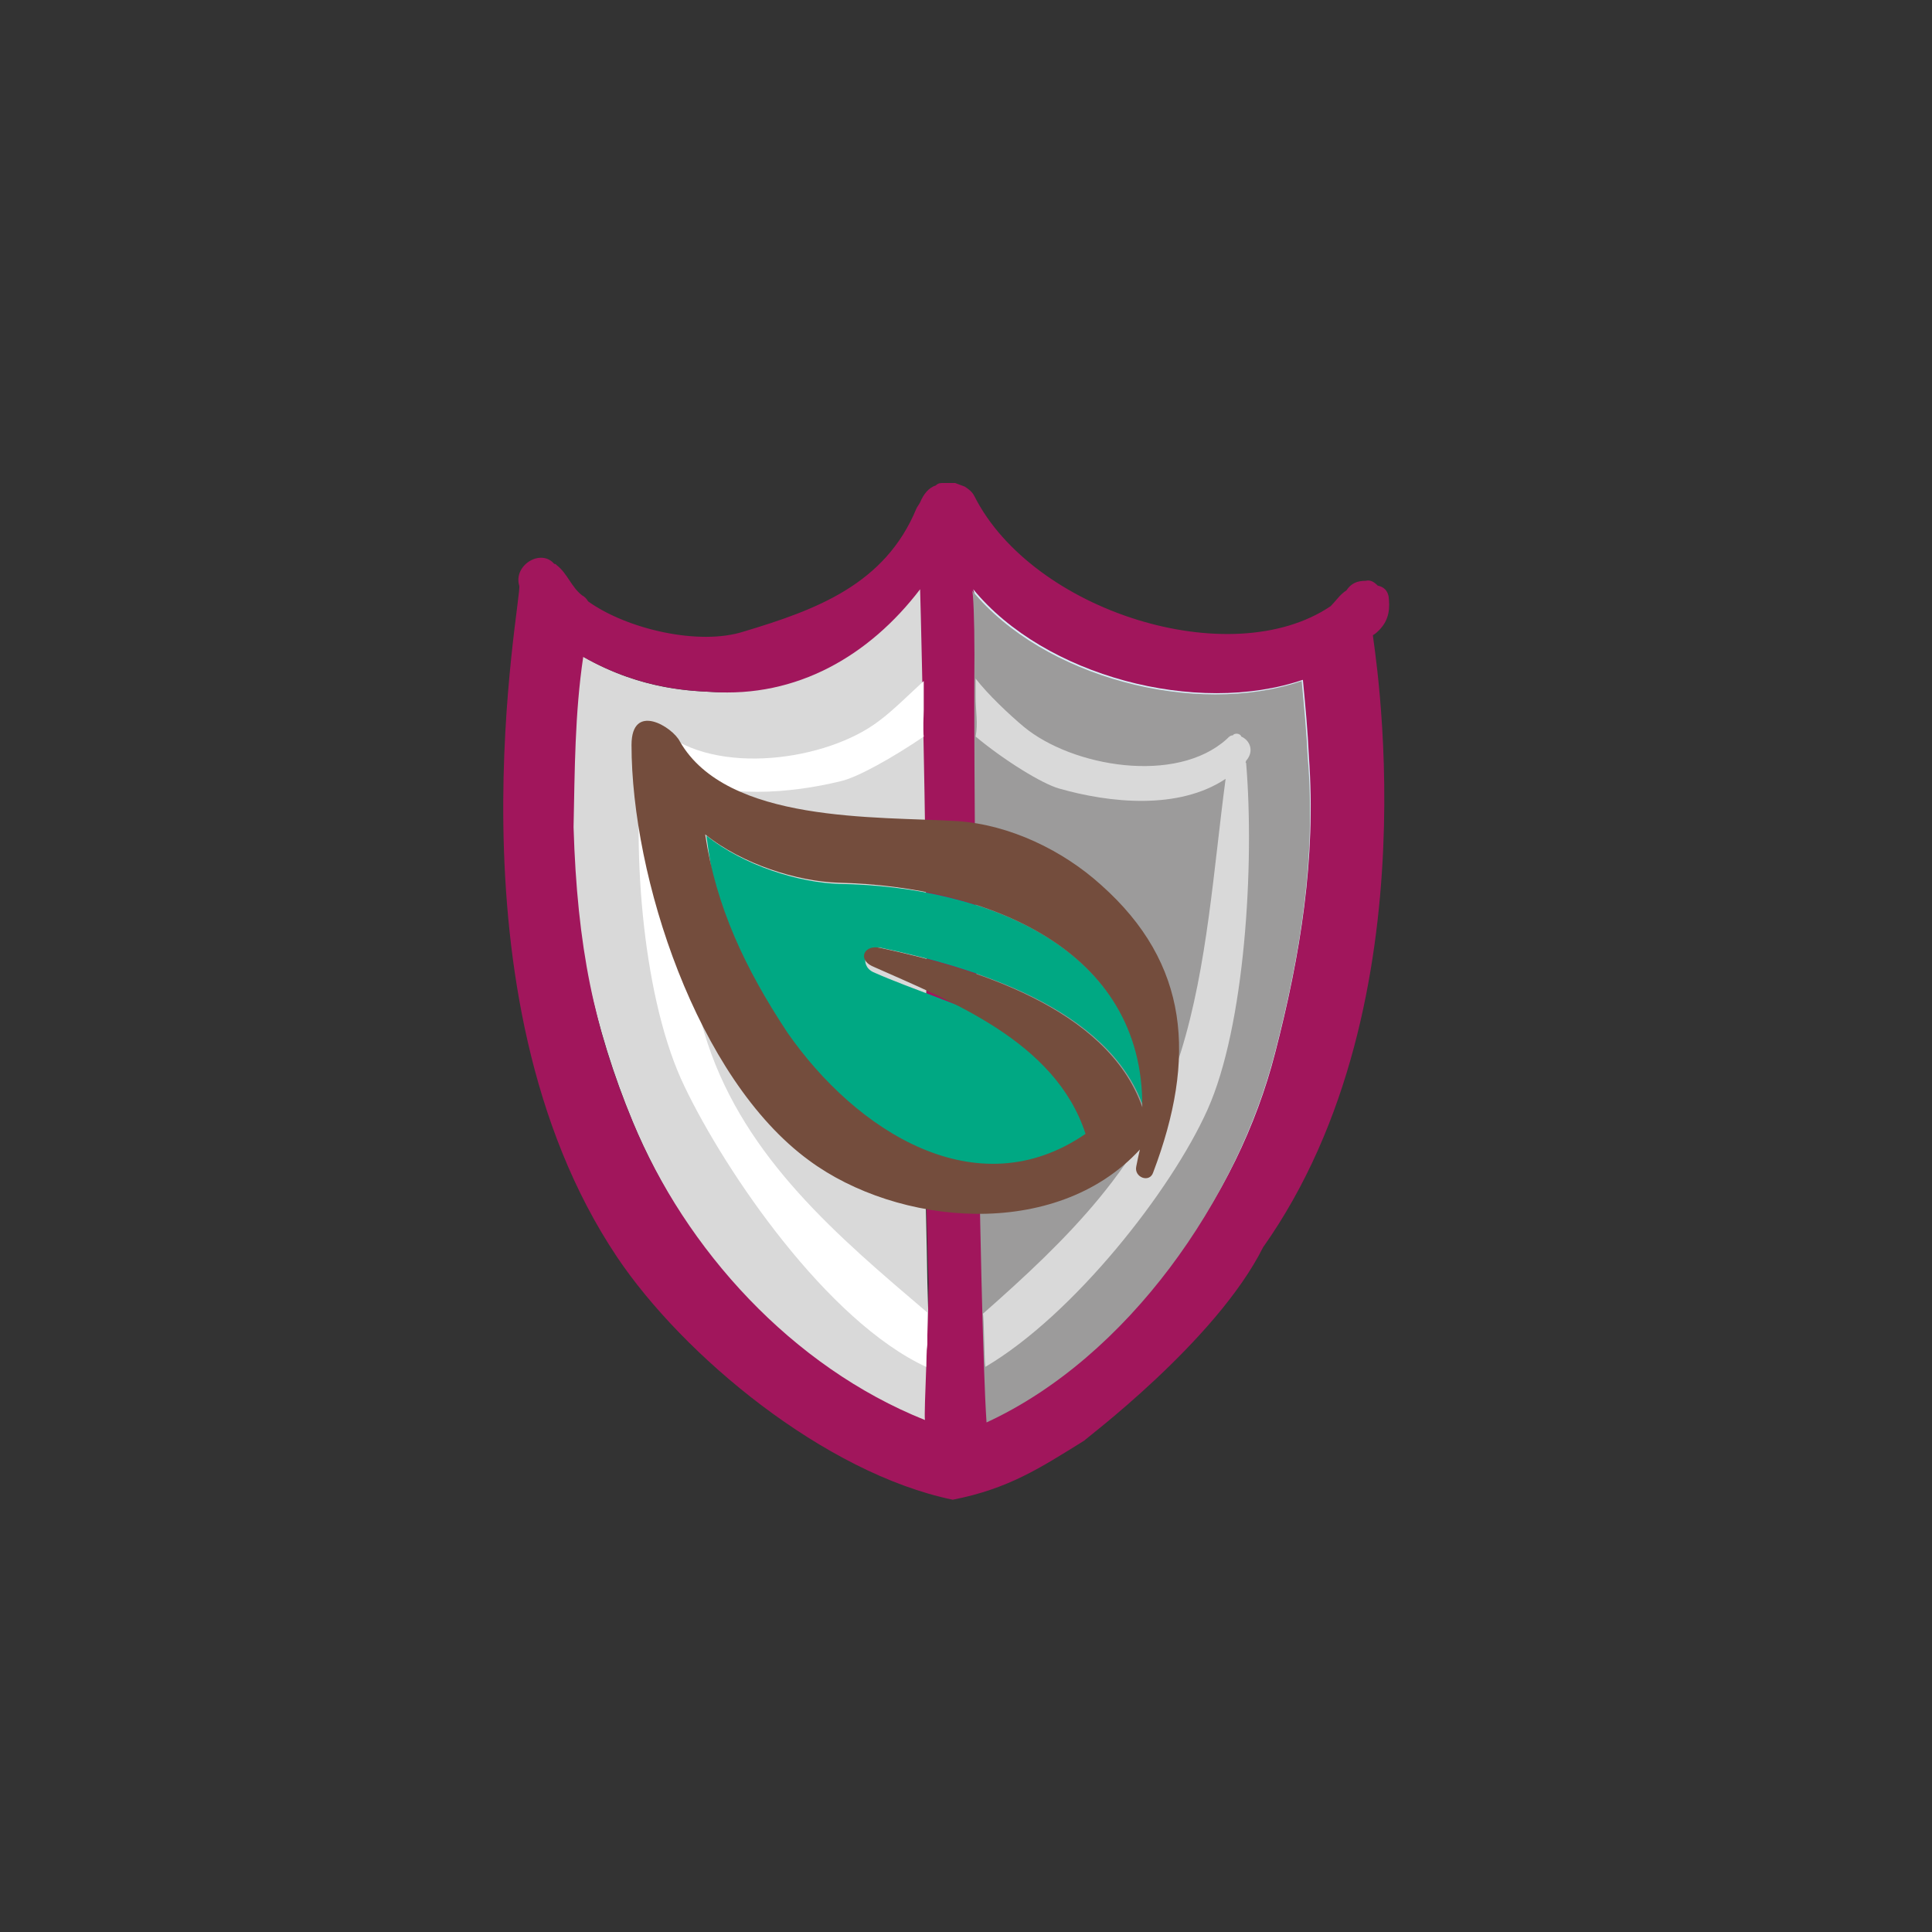 <?xml version="1.0" encoding="utf-8"?>
<!-- Generator: Adobe Illustrator 26.4.1, SVG Export Plug-In . SVG Version: 6.00 Build 0)  -->
<svg version="1.1" id="Livello_1" xmlns="http://www.w3.org/2000/svg" xmlns:xlink="http://www.w3.org/1999/xlink" x="0px" y="0px"
	 viewBox="0 0 160 160" style="enable-background:new 0 0 160 160;" xml:space="preserve">
<rect x="0" y="0" width="160" height="160" fill="#333333" stroke="none"/>
<style type="text/css">
	.st0{fill:#FFFFFF;stroke:#1D1D1B;stroke-miterlimit:10;}
	.st1{stroke:#FFFFFF;stroke-miterlimit:10;}
	.st2{fill:#FFFFFF;}
	.st3{fill:#D9D9D9;}
	.st4{fill:#A1165C;}
	.st5{fill:#D8EDF7;}
	.st6{fill:#9C9B9B;}
	.st7{fill:#00A883;}
	.st8{fill:#744D3D;}
</style>
<g>
	<circle id="Ellisse_102" class="st0" cx="-187.9" cy="92.3" r="49.5"/>
	<g>
		<g>
			<path d="M-139.3,40.2c-5.2,1.3-20.7,1.9-26,1.1c-6.4-1.1-12.3-5.6-12.3-5.6s-5.9,4.5-12.3,5.6c-5.3,0.8-20.8,0.3-26-1.1
				c-0.4-0.1-0.1,27.5,6.9,47.2c4.5,13.3,15.2,24.5,26.8,31.5c1.3,0.8,2.7,1.5,4,2.1c1.3-0.7,2.7-1.3,4-2.1
				c11.6-6.9,22.4-18.1,27.2-31.5C-139.6,67.5-138.9,39.9-139.3,40.2z M-150.8,86.2c-3.7,10.7-12.5,20.9-23.5,27.9
				c0,0-1.2,0.7-2,1.1c-0.5,0.3-1.2,0.7-2,1.1l0.5-75.7c0.5,0.3,0.9,0.5,1.5,0.8c0.3,0.1,0.7,0.3,1.1,0.5c0.5,0.4,1.2,0.7,1.9,1.1
				l0,0c2.1,0.9,4.5,1.9,7.1,2.3c2.4,0.4,6,0.4,8.5,0.4c4.3,0,9.6-0.3,14-0.7C-143.9,53.2-145.6,72.1-150.8,86.2z"/>
		</g>
	</g>
	<g>
		<path d="M-133.9,34c-0.1-0.3-0.3-0.4-0.5-0.5c-0.3-0.7-0.9-1.1-1.7-1.2c-6.5-0.5-13.3,0.3-20,0.1c-8.8-0.1-13.6-3.7-19.3-8.9
			c-0.3-0.4-0.7-0.8-1.2-1.1c-0.1-0.1-0.3-0.1-0.5-0.3c-0.1,0-0.3-0.1-0.4-0.1c-0.3,0-0.4-0.1-0.7-0.1c-0.3,0-0.5,0-0.8,0.1
			c-0.1,0-0.1,0-0.3,0.1c-0.3,0.1-0.4,0.1-0.5,0.3c-0.5,0.3-0.9,0.5-1.2,1.1c-5.1,4.7-9.3,8.3-17.1,8.9c-7.5,0.5-14.9-0.5-22.3,0
			c-0.8,0-1.5,0.5-1.7,1.2c-0.3,0.1-0.4,0.3-0.5,0.5c-6.3,13.7-1.5,36.5,2.9,50.1c6.5,19.9,20,34.4,39.3,43.6c2.3,0.9,2.5,1.1,4.5,0
			c19.2-9.2,32.8-23.7,39.2-43.7C-132.4,70.5-127.5,47.8-133.9,34z M-139.7,78.6c-4.3,21.2-18.4,34.9-36.5,45.3
			c-1.3,0.7-2.3,1.1-3.9-0.1c-17.5-10.4-28.7-21.5-34.9-40.7c-4.3-13.1-8-33.3-4.8-47.2c14,3.6,31.9,3.7,41.7-6.9
			c9.9,10.7,27.7,10.7,41.7,6.9C-133.5,49-137.2,65.8-139.7,78.6z"/>
	</g>
	<g>
		<path class="st1" d="M-190.2,63.7c-5.9,4.1-12.3,13.2-8.5,22.8c5.3,13.9,20.3,8.5,26.4,4.5c6.7-4.3,17.3-15.9,17.2-34.9
			C-155.1,49-182.6,57.9-190.2,63.7z"/>
	</g>
	<g>
		<g>
			<path class="st2" d="M-165.7,60.5c-6.4,2-11.9,5.7-16.9,10.1c-4.1,3.5-11.1,9.6-10.8,15.3c0.1,1.6,1.7,2.9,3.5,2
				c2.1-1.3,2.8-2.7,3.9-4.9c1.7-3.5,4.1-6.5,6.5-9.3c4.1-4.9,9.6-8.1,14-12.8C-165.3,60.6-165.5,60.3-165.7,60.5L-165.7,60.5z"/>
		</g>
	</g>
</g>
<g>
	<path class="st3" d="M77.3,45.8C73,51.4,66,57.8,58.9,57.3c-2.1-0.1-6.5-0.3-11.4-3.4c-0.1-0.1-0.2-0.2-0.3-0.3
		c0.3,4.9-0.3,9.9-0.1,14.8c0.3,8.3,2.1,16.8,5.3,24.5c4.4,10.6,13.2,21,24.2,25.4c0.5-4.3,0.3-8.5,0.2-12.1
		c-0.1-6.9-0.4-13.7-0.2-20.6c0.2-7.7,0.8-15.3,0.4-23C77,60.3,77.3,49.2,77.3,45.8z"/>
	<path class="st4" d="M115,49.4c-0.1-0.5-0.4-0.8-0.9-0.9c-0.3-0.3-0.6-0.5-1-0.4c-0.7,0-1.2,0.2-1.6,0.8c-0.5,0.3-0.9,0.9-1.3,1.3
		c-8.3,5.6-24.7,0.4-29.5-9.1c-0.2-0.4-0.5-0.6-0.8-0.8c0,0,0,0,0,0c-0.3-0.1-0.5-0.2-0.8-0.3c0,0-0.1,0-0.1,0l0,0
		c-0.3,0-0.6,0-0.9,0c-0.2,0-0.4,0-0.6,0.2c-0.6,0.2-1,0.7-1.3,1.4c-0.1,0.2-0.2,0.3-0.3,0.5c0,0,0,0,0,0
		c-2.6,6.3-8.3,8.4-14.3,10.2c-3.7,1.2-9.7-0.2-12.9-2.5c-0.1-0.2-0.3-0.4-0.5-0.5c-0.9-0.7-1.2-1.8-2.1-2.5
		c-0.1-0.1-0.1-0.1-0.2-0.1c-1.1-1.3-3.4,0.1-2.9,1.8c0.3,0.8-6.5,33.8,8.1,55.6c5.5,8.2,17.2,17.9,27.8,20.1
		c4.6-0.9,7.2-2.6,10.9-4.9c-0.1,0,10.9-8.2,14.8-16c14.5-20.5,9-50.6,9.1-50.7c0.2-0.1,0.4-0.3,0.5-0.4
		C115.1,51.3,115.1,50.3,115,49.4z M76.6,117.6c-11-4.4-19.8-14.1-24.2-24.7c-3.2-7.7-4.6-14.5-4.9-24.4c0.1-4.7,0.1-9.4,0.8-14.1
		c4.6,2.6,8.6,2.8,10.6,2.9c7.1,0.5,13.1-3,17.3-8.5c0.1,3.3,0.7,29.2,0.5,36.9c-0.2,6.9,0,13.7,0.2,20.6
		C76.9,109.8,76.5,117,76.6,117.6z"/>
	<path class="st5" d="M107.9,56.3c-8.8,3-21.4-0.3-27.3-7.5c0.3,1.2,0.7,2.1,0.9,5.1c0.9,11.9,0.2,23.3,0.2,35.3
		c0,8.9-0.1,18.3,0.5,27.3c11.8-5.4,20.3-17.2,23.4-29.3c2.1-8.1,3.4-16.1,2.8-24.5C108.3,60.5,108.1,58.4,107.9,56.3z"/>
	<path class="st6" d="M105.6,87.1c-3.1,12.2-12.2,25.3-23.9,30.7c-0.6-9-1.1-51.7-1-63.6c0-2.9-0.1-5.2-0.2-5.3
		c5.9,7.2,18.5,10.5,27.3,7.5c0.2,2.1,0.4,4.2,0.5,6.3C109,71,107.7,79,105.6,87.1z"/>
	<path class="st2" d="M58.6,86.4c-1.6-4.9-2.3-10.2-2.9-15.5c0-0.1-0.3-4.5,0.1-6.7c4.1,2,9.7,1.5,13.8,0.5c1.4-0.3,4.4-2,6.9-3.7
		c-0.1-0.7,0-1.5,0-2.2c0-0.8,0-1.6,0-2.4c-1.1,1-2.6,2.5-3.7,3.3c-4.3,3.3-13.5,4.6-18,0.8c-0.2-0.1-0.3-0.2-0.5-0.3
		c-0.2-0.3-0.7-0.3-0.8,0c-0.8,0.3-1.2,1.3-0.5,2c0.1,0.1,0.1,0.1,0.2,0.2C52.3,70.8,53.3,83,56.7,90c3.4,7.1,11.8,19.4,20,23.2
		c0-0.7,0-1.3,0.1-1.9c0-0.8,0-1.7,0-2.6C69.4,102.4,61.8,96,58.6,86.4z"/>
	<path class="st3" d="M103.2,63c0.7-0.8,0.3-1.7-0.4-2c-0.1-0.3-0.6-0.3-0.7-0.1c-0.2,0-0.3,0.1-0.5,0.3c-4.2,3.8-12.8,2.3-16.8-1
		c-1.2-1-3-2.7-4-4c0-0.2,0,1.1,0,1.5c0,1.2,0.2,2.2,0,3.3c2.4,2,5.5,3.9,6.9,4.3c4.2,1.2,9.9,1.8,13.8-0.8
		c-1,7.5-1.5,15.5-3.7,22.6c-2.9,9.3-9.6,15.7-16.4,21.7c0.1,0.3,0.1,3.6,0.2,4.4c7.3-4.3,15.4-14.6,18.4-21.3
		c3.1-6.9,3.9-20.3,3.2-28.7C103.1,63.1,103.2,63.1,103.2,63z"/>
	<path class="st7" d="M94.7,91.7c-2.9-8.3-14.2-11.6-21.7-13.2c-1.3-0.3-1.9,1.4-0.7,2c6.5,2.9,17.7,5.4,20.2,13.1
		c-14.7,9.6-22.3,2.2-28-6c-3.7-5.3-5.2-12.4-6-18.4c3.1,2.5,7.7,3.9,11,4C81.8,73.4,94.7,78.6,94.7,91.7z"/>
	<path class="st8" d="M52.3,61.7c0,10.9,5.4,27.6,14.7,34.4c7.3,5.4,20.4,6.7,27.4-0.9c-0.1,0.4-0.2,0.9-0.3,1.4
		c-0.2,0.9,1.1,1.4,1.4,0.5c3.6-9.5,3-17.3-4.3-23.8c-3.2-2.9-7.6-5-11.9-5.3c-6.7-0.4-19.1,0.2-23-6.6
		C55.7,60.2,52.3,58.1,52.3,61.7z M58.4,69.1c3.1,2.5,7.7,3.9,11,4c12.4,0.3,25.3,5.5,25.2,18.6c-2.9-8.3-14.2-11.6-21.7-13.2
		c-1.3-0.3-1.9,0.9-0.7,1.5c6.5,2.9,15.2,6.2,17.7,13.9c-9,6.2-19-0.2-24.7-8.4C61.7,80.2,59.3,75.1,58.4,69.1z"/>
</g>
</svg>
